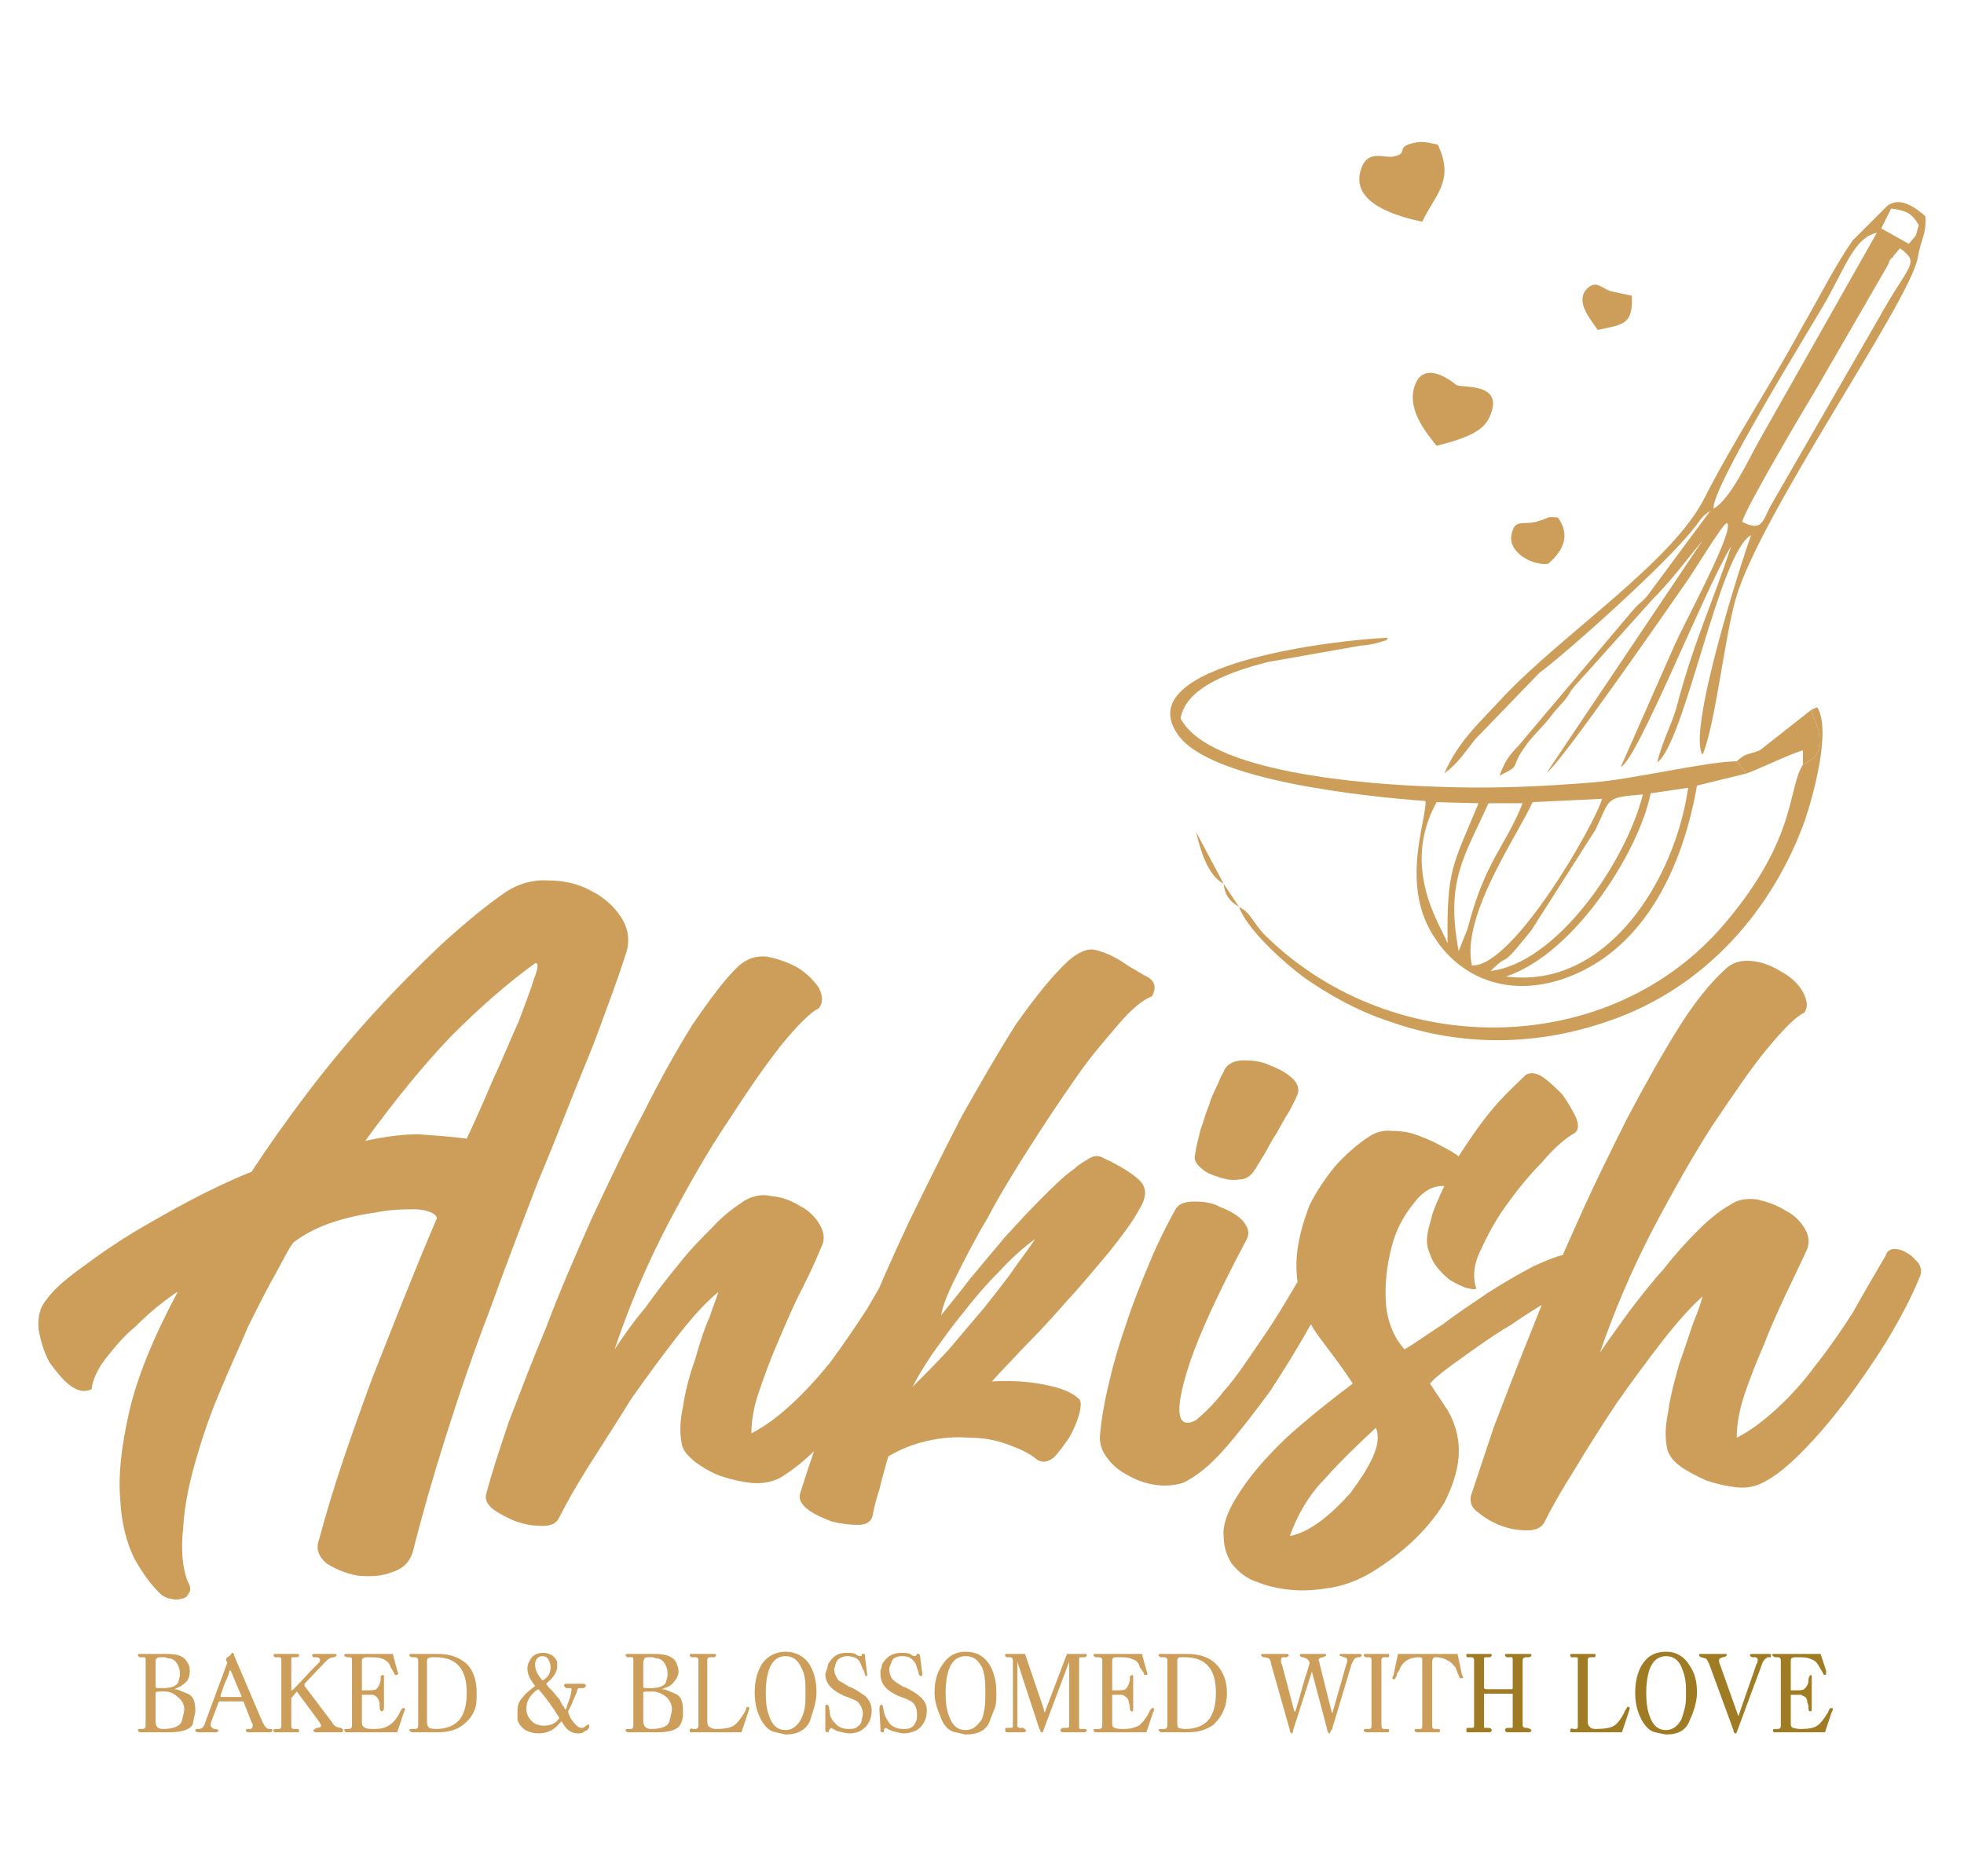 <?xml version="1.0" encoding="UTF-8"?>
<!DOCTYPE svg PUBLIC "-//W3C//DTD SVG 1.1//EN" "http://www.w3.org/Graphics/SVG/1.1/DTD/svg11.dtd">
<!-- Creator: CorelDRAW X7 -->
<svg xmlns="http://www.w3.org/2000/svg" xml:space="preserve" width="1780px" height="1700px" version="1.1" style="shape-rendering:geometricPrecision; text-rendering:geometricPrecision; image-rendering:optimizeQuality; fill-rule:evenodd; clip-rule:evenodd"
viewBox="0 0 1780 1700"
 xmlns:xlink="http://www.w3.org/1999/xlink">
 <defs>
  <style type="text/css">
   <![CDATA[
    .fil0 {fill:#CD9E59}
    .fil2 {fill:#9F7B23;fill-rule:nonzero}
    .fil1 {fill:#CD9E59;fill-rule:nonzero}
   ]]>
  </style>
 </defs>
 <g id="Layer_x0020_1">
  <path class="fil0" d="M1109 801l-25 -47c4,16 10,39 25,47z"/>
  <path class="fil0" d="M1574 690l9 11c18,-7 38,-17 51,-21l0 13c11,-6 15,-8 15,-23 0,-13 -6,-17 -7,-27l-47 37c-13,5 -12,2 -21,10z"/>
  <path class="fil0" d="M1579 473c2,-11 57,-104 68,-122l63 -109c5,-9 -1,0 4,-8 1,0 2,-1 2,-2l6 -7c19,14 8,14 -19,63l-98 170c-8,15 -8,24 -26,15zm-26 -12c-2,-19 87,-162 103,-190 18,-33 26,-56 45,-60l-107 189c-9,16 -26,53 -41,61zm161 -272c15,2 19,5 25,15 -4,13 0,6 -9,17l-25 -14 9 -18zm-405 512c12,-9 17,-17 28,-31l58 -60c28,-21 116,-100 140,-131 6,-7 6,-10 15,-16l-57 77c-7,8 -6,5 -13,13l-98 116c-10,13 -15,13 -23,34 21,-10 9,-7 23,-26 6,-9 15,-17 23,-27 5,-7 5,-6 10,-12 7,-7 6,-9 12,-16l70 -78c18,-18 31,-36 46,-54l-141 210c11,-6 110,-149 126,-172 6,-8 33,-53 37,-54 1,1 1,1 1,3 0,15 -40,89 -48,107l-49 111c15,-6 76,-161 100,-200 -17,52 -33,84 -49,144 -4,16 -13,31 -18,52 25,-18 56,-190 85,-206 -9,25 -58,178 -44,199 11,-24 20,-106 30,-141 22,-77 157,-268 165,-309 3,-18 8,-21 7,-38 -8,-7 -23,-19 -35,-9l-31 31c-16,23 -31,53 -45,77 -28,52 -62,103 -89,156 -29,58 -128,123 -182,180 -21,23 -41,40 -54,70z"/>
  <path class="fil0" d="M1312 855c-6,-16 -43,-68 -10,-128l38 1c-23,56 -29,59 -28,127zm22 20c-10,-45 41,-117 55,-148l63 -3c-7,24 -81,153 -118,151zm-12 -13c-12,-64 5,-85 27,-134l31 0c-16,40 -34,52 -50,114l-8 20zm29 18c20,-20 5,3 37,-37l58 -91c14,-29 8,-29 43,-32 -16,63 -79,153 -138,160zm14 5c63,-21 121,-115 131,-166l34 -5c-12,84 -74,183 -165,171zm218 -184l-9 -11c-26,0 -93,16 -129,19 -48,4 -95,6 -143,4 -65,-2 -207,-13 -232,-62 5,-29 48,-43 79,-51l85 -15c4,0 9,-1 13,-2 14,-4 8,-2 11,-5 -49,2 -234,24 -191,87 28,43 173,57 225,61 1,18 -24,77 9,125 19,29 57,53 110,38 71,-21 112,-91 127,-177l45 -11z"/>
  <path class="fil0" d="M1642 643c1,10 7,14 7,27 0,15 -4,17 -15,23 -14,22 -5,66 -70,143 -104,124 -300,125 -415,14 -13,-12 -15,-23 -26,-28 7,20 40,50 59,64 20,14 47,30 78,40 65,23 134,22 199,-1 87,-30 148,-101 177,-182 7,-21 24,-81 11,-102l-5 2z"/>
  <path class="fil0" d="M1289 201c11,-24 30,-37 14,-70 -6,-1 -11,-3 -19,-2 -22,4 -5,10 -22,13 -9,1 -22,-6 -28,10 -12,32 32,44 55,49z"/>
  <path class="fil0" d="M1302 404c20,-5 40,-11 47,-24 17,-34 -23,-28 -29,-31 0,0 -32,-28 -39,5 -4,20 13,40 21,50z"/>
  <path class="fil0" d="M1403 511c13,-11 21,-25 9,-42 -12,-1 -6,0 -17,3 -1,0 -2,1 -3,1 -12,3 -19,-3 -22,11 -4,17 20,29 33,27z"/>
  <path class="fil0" d="M1448 299c24,-5 32,-5 31,-31l-19 -4c-9,-3 -13,-10 -21,-3 -13,12 4,30 9,38z"/>
  <path class="fil0" d="M1123 822l-14 -21c1,9 4,15 14,21z"/>
  <path class="fil1" d="M423 1032c8,-17 16,-35 24,-54 9,-19 16,-37 23,-52 6,-16 11,-29 14,-39 4,-10 4,-15 1,-14 -25,18 -50,40 -76,66 -25,26 -51,58 -78,95 18,-4 35,-6 48,-6 14,1 29,2 44,4zm-27 72c-1,-4 -7,-7 -18,-8 -11,0 -24,0 -38,3 -14,2 -28,5 -42,10 -14,5 -24,11 -32,17 -4,5 -9,15 -16,28 -8,14 -16,30 -25,48 -8,19 -17,38 -26,60 -9,21 -16,42 -22,63 -6,21 -10,41 -11,60 -2,18 -1,35 4,48 3,5 3,9 1,11 -1,3 -4,5 -7,5 -2,1 -6,1 -9,0 -3,0 -6,-2 -8,-3 -9,-8 -17,-19 -25,-33 -7,-14 -12,-32 -13,-54 -2,-22 1,-48 8,-79 7,-31 22,-68 44,-109 -1,0 -5,3 -13,9 -8,6 -17,14 -26,23 -10,8 -18,18 -26,28 -8,10 -12,20 -13,28 -6,3 -12,2 -19,-3 -7,-5 -13,-13 -19,-21 -5,-9 -8,-19 -10,-30 -1,-11 1,-20 7,-27 7,-10 19,-20 36,-32 16,-12 34,-24 53,-35 19,-11 37,-21 55,-30 18,-9 32,-15 42,-19 15,-23 32,-47 51,-72 19,-25 39,-49 60,-72 20,-22 41,-43 61,-62 21,-19 40,-35 59,-48 11,-7 24,-11 38,-10 14,0 27,3 38,9 12,6 21,14 27,23 7,10 9,21 6,32 -4,13 -10,30 -17,49 -7,19 -13,36 -19,50 -14,34 -28,71 -44,109 -15,39 -30,78 -44,117 -15,39 -28,77 -40,115 -12,38 -22,73 -30,105 -3,9 -9,15 -19,18 -10,4 -21,4 -31,3 -11,-2 -20,-6 -28,-11 -7,-6 -10,-13 -7,-21 13,-49 30,-97 48,-146 19,-48 38,-97 59,-146zm420 30c2,-4 4,-5 9,-5 4,0 8,1 11,3 4,3 7,6 10,10 2,4 3,7 1,11 -8,20 -18,40 -31,60 -12,20 -24,38 -38,55 -13,18 -26,33 -38,45 -13,13 -24,21 -34,27 -7,3 -15,5 -25,4 -9,-1 -18,-3 -27,-6 -9,-3 -17,-8 -24,-13 -6,-5 -11,-10 -12,-16 -2,-9 -2,-20 1,-34 2,-14 6,-29 11,-43 4,-14 8,-27 13,-38 4,-12 7,-19 8,-23 -11,9 -23,22 -37,40 -14,18 -28,37 -42,57 -13,21 -26,41 -38,60 -12,19 -21,35 -27,47 -2,5 -7,8 -15,8 -8,0 -15,-1 -24,-4 -8,-3 -15,-7 -21,-11 -6,-5 -8,-10 -6,-15 4,-16 11,-37 20,-64 10,-26 21,-55 34,-86 12,-32 26,-64 41,-98 16,-34 31,-66 47,-96 15,-30 30,-57 45,-81 16,-23 29,-41 42,-53 7,-6 15,-9 25,-8 10,2 19,5 28,10 8,5 14,11 19,18 4,8 4,14 0,19 -7,3 -18,14 -33,32 -15,19 -31,42 -49,70 -19,28 -37,60 -56,96 -18,35 -34,72 -47,111 8,-12 17,-25 28,-38 10,-14 20,-27 30,-39 10,-13 21,-24 31,-34 10,-11 20,-18 29,-24 7,-4 15,-6 24,-4 10,1 18,4 26,9 8,4 14,10 18,17 4,7 5,14 1,21 -4,10 -10,23 -17,37 -8,15 -14,30 -21,46 -7,16 -13,32 -18,47 -5,14 -7,27 -7,38 12,-6 24,-15 36,-26 12,-11 24,-24 36,-39 11,-15 22,-31 33,-48 10,-17 20,-35 30,-52zm228 -231c-8,3 -18,11 -30,25 -12,14 -26,30 -39,49 -14,20 -28,41 -42,63 -14,22 -27,43 -38,64 -12,20 -21,38 -29,54 -8,16 -12,27 -13,34 8,-10 17,-21 27,-34 10,-12 20,-24 31,-37 11,-12 21,-23 32,-34 11,-11 21,-21 31,-28 3,-3 8,-6 13,-9 5,-3 9,-3 14,0 15,7 26,14 32,20 7,7 6,16 -1,27 -6,11 -15,23 -27,38 -12,14 -24,29 -38,44 -13,15 -26,29 -39,42 -12,13 -22,23 -29,31 17,-1 33,0 48,3 15,3 25,7 31,13 2,2 2,6 0,14 -2,7 -5,14 -9,21 -5,7 -9,13 -14,18 -5,4 -10,5 -15,2 -7,-6 -16,-10 -27,-14 -11,-4 -22,-6 -35,-6 -12,-1 -25,0 -38,3 -13,3 -25,8 -35,14 -3,11 -6,21 -8,30 -3,9 -5,17 -6,23 -1,6 -6,9 -13,9 -8,0 -16,-1 -24,-3 -8,-3 -15,-6 -22,-11 -6,-5 -8,-9 -7,-14 5,-16 12,-37 21,-63 10,-26 22,-55 35,-86 13,-32 27,-64 43,-98 16,-33 32,-65 48,-96 17,-30 33,-58 49,-83 17,-24 32,-43 47,-57 9,-8 18,-12 25,-10 8,2 18,6 29,14 7,4 13,8 19,11 6,4 7,10 3,17zm-106 220c-11,8 -22,18 -33,30 -12,12 -23,25 -33,38 -10,12 -19,25 -27,36 -8,12 -14,22 -18,30 10,-10 21,-21 33,-34 11,-13 22,-26 33,-39 10,-13 20,-25 28,-37 8,-11 14,-19 17,-24zm248 22c2,-4 5,-6 9,-6 4,0 7,1 10,2 3,2 5,4 7,7 2,2 2,5 0,7 -5,12 -14,28 -25,47 -11,20 -23,39 -36,59 -14,19 -27,36 -41,52 -14,16 -27,26 -38,31 -7,2 -14,3 -23,2 -9,-1 -18,-4 -25,-8 -8,-4 -15,-9 -20,-16 -5,-6 -8,-14 -7,-22 1,-11 3,-25 7,-42 4,-18 9,-36 16,-56 6,-19 14,-39 22,-58 8,-19 16,-35 24,-49 3,-4 8,-6 16,-6 9,0 17,1 24,5 8,3 15,7 20,12 5,6 7,11 4,17 -25,47 -42,84 -51,110 -9,27 -12,44 -9,52 2,5 7,6 14,2 6,-5 15,-13 25,-26 11,-12 22,-29 35,-48 14,-20 27,-43 42,-68zm-50 -83c-3,4 -7,7 -13,7 -6,1 -12,0 -18,-2 -6,-2 -12,-4 -16,-8 -5,-4 -7,-8 -6,-12 1,-7 3,-15 5,-23 3,-8 5,-16 8,-23 2,-7 5,-13 8,-19 2,-6 5,-10 6,-13 3,-5 9,-8 17,-8 9,0 17,1 25,5 8,3 15,7 20,12 5,5 6,11 3,16 -1,3 -4,8 -7,14 -4,6 -7,12 -11,19 -4,6 -7,12 -11,19 -4,6 -7,12 -10,16zm288 74c7,-1 16,1 25,5 10,5 16,9 21,13 -3,2 -4,3 -5,4 -1,0 -1,0 -3,0 -1,-1 -2,-1 -4,-2 -2,0 -4,0 -7,0 -8,2 -20,7 -35,16 -15,8 -31,18 -47,29 -17,10 -32,21 -46,31 -14,10 -23,17 -27,22 3,4 5,8 8,12 3,4 5,8 8,12 8,14 11,28 10,42 -1,14 -6,28 -13,42 -8,13 -18,25 -31,37 -12,11 -26,21 -40,29 -10,5 -20,9 -32,11 -12,2 -23,3 -35,2 -11,-1 -21,-3 -31,-7 -10,-3 -17,-9 -23,-16 -5,-7 -8,-16 -8,-26 -1,-9 3,-21 11,-34 12,-20 28,-38 47,-56 19,-17 39,-33 59,-48 -9,-14 -19,-27 -28,-39 -10,-13 -17,-26 -20,-42 -3,-13 -4,-27 -2,-41 2,-14 6,-27 11,-40 6,-12 14,-24 23,-35 9,-10 20,-20 31,-27 6,-4 13,-6 21,-5 8,0 15,1 23,4 8,3 15,6 22,10 6,3 11,6 15,9 14,-22 26,-38 36,-49 10,-11 19,-19 25,-25 4,-2 9,-2 15,2 6,4 12,10 18,16 5,7 9,14 12,20 3,7 3,12 -1,15 -9,5 -19,14 -30,27 -12,12 -23,26 -33,40 -10,14 -17,28 -23,41 -6,13 -6,24 -3,33 -2,1 -6,0 -10,-1 -5,-2 -9,-4 -14,-7 -4,-3 -8,-7 -12,-12 -4,-5 -6,-11 -8,-17 -1,-4 -1,-9 0,-14 1,-6 3,-11 4,-16 2,-6 4,-11 6,-15 2,-5 4,-9 5,-11 -10,-1 -20,5 -28,16 -9,11 -16,24 -20,40 -4,16 -6,32 -5,49 1,17 7,32 17,43 10,-6 21,-14 35,-23 13,-10 27,-19 40,-28 14,-9 28,-17 41,-24 13,-6 25,-11 35,-12zm-255 256c7,-1 16,-5 26,-12 11,-8 20,-17 29,-27 8,-11 15,-21 20,-32 5,-11 6,-20 3,-27 -16,15 -32,30 -46,46 -15,15 -25,33 -32,52zm540 -254c1,-4 4,-6 8,-6 5,0 9,2 12,4 4,2 7,6 10,9 2,4 3,8 1,12 -8,20 -19,40 -31,60 -12,19 -25,38 -38,55 -13,17 -26,32 -39,45 -12,12 -23,21 -33,26 -7,4 -15,6 -25,5 -9,-1 -18,-3 -27,-6 -9,-4 -17,-8 -24,-13 -7,-5 -11,-11 -12,-16 -2,-9 -2,-20 1,-34 2,-15 6,-29 10,-43 5,-14 9,-27 13,-38 5,-12 7,-19 8,-23 -10,9 -22,22 -36,40 -14,18 -28,37 -42,57 -14,21 -26,40 -38,60 -12,19 -21,35 -27,47 -2,5 -8,8 -15,8 -8,0 -16,-1 -24,-4 -8,-3 -15,-7 -21,-12 -6,-4 -8,-9 -7,-15 5,-15 12,-36 21,-63 10,-26 21,-55 34,-87 12,-31 26,-64 41,-97 15,-34 31,-66 46,-96 16,-30 31,-57 46,-81 15,-24 29,-41 42,-53 7,-7 15,-9 25,-8 10,1 19,5 27,10 9,5 15,11 19,18 4,8 5,14 1,19 -7,3 -18,14 -33,32 -15,18 -31,42 -50,70 -18,28 -36,60 -55,96 -18,35 -34,72 -47,110 8,-12 17,-24 27,-38 10,-13 20,-26 31,-38 10,-13 20,-24 31,-35 10,-10 20,-18 29,-23 7,-5 15,-6 24,-5 9,2 18,5 26,10 8,4 14,10 18,17 4,7 4,14 1,20 -5,11 -11,23 -18,38 -7,15 -14,30 -20,46 -7,16 -13,31 -18,46 -5,15 -7,28 -7,39 12,-6 24,-15 36,-26 12,-11 24,-24 35,-39 12,-15 23,-31 34,-48 10,-18 20,-35 30,-52z"/>
  <path class="fil1" d="M132 1564l0 -59c0,-2 0,-3 -1,-3l-4 0c-1,0 -2,-1 -2,-2 0,-1 1,-1 2,-1l25 0c9,0 15,2 18,8 2,3 2,5 2,8 0,3 -1,7 -3,9 -3,3 -6,5 -9,6l-2 1c3,0 5,1 7,2l5 2c5,2 7,7 7,15 0,1 0,3 -1,6 -1,4 -1,7 -2,8 -3,4 -10,6 -21,6l-26 0c-1,0 -2,-1 -2,-2 0,-1 1,-1 2,-1l2 0c2,0 3,-1 3,-3zm9 -35c0,1 2,1 6,1 9,0 14,-2 15,-7l1 -4c0,-1 0,-2 0,-3 0,-3 -1,-6 -3,-9 -2,-3 -5,-4 -7,-4 -1,0 -1,0 -3,-1 -2,0 -3,0 -4,0 -2,0 -3,0 -4,1 -1,1 -1,2 -1,4l0 22zm0 31c0,5 2,7 7,7 10,0 16,-3 17,-8 1,-4 2,-8 2,-10 0,-4 -2,-8 -6,-11 -3,-3 -7,-5 -12,-5 -5,0 -8,0 -8,1l0 26zm65 -53c0,0 0,-1 -1,-2 0,-1 0,-1 0,-2 0,0 1,-1 4,-3l1 -2c0,0 1,0 1,0 0,0 1,0 1,2l26 61c2,4 4,6 6,6l1 0c1,0 2,0 2,1 0,1 -1,2 -2,2l-20 0c-2,0 -2,-1 -2,-2 0,-1 0,-1 2,-1l2 0c1,0 2,-1 2,-3 0,-1 0,-2 -1,-3l-7 -18c0,-1 -1,-1 -2,-1l-19 0c-1,0 -2,0 -2,1l-6 16c-1,2 -1,3 -1,5 0,1 1,2 3,3 3,0 4,1 4,1 0,1 -1,2 -2,2l-16 0c-2,0 -3,-1 -3,-2 0,-1 1,-1 3,-1 3,0 5,-2 6,-6l20 -54zm-6 30c0,0 0,1 0,1 0,0 1,0 1,0l17 0 1 0c0,-1 -2,-5 -5,-12 -3,-8 -5,-12 -5,-12l-1 0c0,1 -1,5 -4,11 -1,2 -2,6 -4,11l0 1zm55 27l0 -59c0,-2 0,-3 -2,-3l-4 0 0 0c-1,-1 -1,-1 -1,-2 0,-1 1,-1 2,-1l19 0c0,0 1,0 1,0 1,0 1,1 1,1 0,2 -1,2 -3,2 -1,0 -1,0 -2,0l-1 0c-1,0 -1,1 -1,2l0 28 1 0c0,0 6,-6 17,-18l7 -7c1,-1 1,-2 1,-3 0,-1 -1,-2 -3,-2l-2 0c-1,0 -2,0 -2,-2 0,-1 1,-1 3,-1l17 0c2,0 2,0 2,1 0,1 -1,2 -3,2 -2,0 -4,1 -7,4l-19 20c0,0 0,1 0,1 0,0 0,1 0,1l25 33c1,2 2,3 4,4 0,0 2,1 4,1 1,1 2,1 2,2 0,2 -1,2 -2,2l-23 0c-1,0 -2,-1 -2,-2 0,0 1,-1 3,-2 3,0 4,-1 4,-2 0,-1 -1,-2 -2,-4l-20 -27 -5 6 0 26c0,1 1,2 2,2l4 0c1,0 1,1 1,2 0,1 0,1 -1,1l-20 0c-2,0 -2,0 -2,-1l0 -1c0,-1 1,-1 3,-1 0,0 0,0 1,0l1 0c1,0 2,-1 2,-3zm64 0l0 -59c0,-2 0,-3 -2,-3 -1,0 -1,0 -2,0 -2,0 -3,-1 -3,-2 0,-1 1,-1 2,-1l42 0 4 15 1 3c-1,1 -1,1 -2,1 0,0 -1,0 -1,0 -1,-2 -2,-4 -4,-7 -1,-4 -4,-6 -6,-7 -2,-1 -5,-2 -10,-2l-6 0c-2,0 -4,1 -4,3l0 27c0,0 1,0 2,0l2 0c4,0 7,0 9,-1 2,-2 3,-4 4,-8 0,-1 0,-2 0,-4 1,0 1,-1 2,-1 1,0 1,1 1,2l0 2 0 26c0,2 -1,3 -2,3 -1,0 -2,-1 -2,-5l0 -3c-1,-3 -2,-5 -4,-6 -1,-1 -2,-1 -4,-1 -3,0 -5,0 -5,0l-1 0c-1,0 -1,0 -2,0l0 25c0,3 1,4 3,5 0,0 2,1 6,1l2 0c6,0 10,-1 13,-3 4,-2 7,-6 10,-11 0,-1 1,-2 2,-4 1,-1 1,-1 1,-1 1,0 2,0 2,1l0 1 -1 2 -6 18 -46 0c-1,0 -2,-1 -2,-2 0,-1 1,-1 3,-1 0,0 0,0 1,0l0 0c2,0 3,-1 3,-3zm60 0l0 -59c0,-2 -1,-3 -3,-3 0,0 -1,0 -1,0l-1 0c-2,0 -3,-1 -3,-2 0,-1 1,-1 2,-1l24 0c11,0 19,3 26,9 6,6 9,15 9,26 0,6 0,12 -2,16 -2,5 -5,9 -10,13 -6,5 -14,7 -23,7l-24 0 -1 -1c-1,0 -1,0 -1,-1 0,-1 1,-1 3,-1 0,0 1,0 1,0l1 0c2,0 3,-1 3,-3zm8 -3c0,3 1,4 2,5 0,0 2,1 6,1 10,0 17,-3 22,-9 4,-6 6,-13 6,-24 0,-21 -9,-32 -28,-32l-2 0c-1,0 -1,0 -2,0 -2,0 -4,1 -4,3l0 56zm98 -33c-4,-5 -7,-10 -7,-16 0,-4 2,-7 4,-10 3,-3 6,-4 11,-4 2,0 5,1 7,2 3,2 4,4 5,6 0,3 0,4 0,4 0,5 -3,10 -9,15 0,0 -1,1 -1,1 1,2 3,4 6,7 1,1 3,4 6,7l3 6c1,0 1,1 2,3l1 0c1,-4 3,-8 4,-12l1 -5 0 -1c0,-1 -1,-1 -1,-1l-4 0 -1 -1c0,0 -1,-1 -1,-1 0,-1 1,-2 2,-2l16 0c1,0 2,1 2,2 0,1 -1,1 -2,2 -1,0 -2,0 -3,0 -1,0 -2,0 -2,0l-1 2 0 1c-1,2 -2,5 -4,9 0,2 -2,4 -4,9l0 1c0,1 1,2 2,5 4,6 7,9 10,9 1,0 2,0 3,-1 0,0 1,-1 3,-2l0 0c1,0 1,0 1,2 0,1 -1,3 -4,4 -2,2 -4,2 -6,2 -6,0 -11,-3 -15,-11l-2 2c-5,6 -11,9 -19,9 -4,0 -8,-1 -12,-3 -4,-3 -6,-6 -7,-9 0,-3 0,-6 0,-8 0,-5 1,-9 5,-13 2,-3 6,-6 11,-10zm3 3l-2 1c-6,5 -9,10 -9,17 0,4 2,8 5,11 3,3 7,4 11,4 6,0 11,-2 14,-7 -5,-8 -11,-17 -19,-26zm4 -8c5,-3 7,-7 7,-12 0,-3 -1,-5 -2,-7 -1,-2 -3,-3 -5,-3 -4,0 -6,2 -7,6 0,1 0,1 0,2 0,3 1,7 5,12 1,1 1,2 2,2zm82 41l0 -59c0,-2 0,-3 -1,-3l-4 0c-1,0 -2,-1 -2,-2 0,-1 1,-1 2,-1l25 0c9,0 16,2 19,8 1,3 2,5 2,8 0,3 -2,7 -4,9 -2,3 -5,5 -9,6l-2 1c3,0 5,1 7,2l5 2c5,2 7,7 7,15 0,1 0,3 0,6 -1,4 -2,7 -3,8 -3,4 -10,6 -20,6l-27 0c-1,0 -2,-1 -2,-2 0,-1 1,-1 2,-1l3 0c1,0 2,-1 2,-3zm9 -35c0,1 2,1 6,1 9,0 14,-2 15,-7l1 -4c0,-1 0,-2 0,-3 0,-3 -1,-6 -3,-9 -2,-3 -5,-4 -7,-4 0,0 -1,0 -3,-1 -2,0 -3,0 -4,0 -2,0 -3,0 -4,1 0,1 -1,2 -1,4l0 22zm0 31c0,5 3,7 7,7 11,0 16,-3 17,-8 1,-4 2,-8 2,-10 0,-4 -2,-8 -5,-11 -4,-3 -8,-5 -13,-5 -5,0 -8,0 -8,1l0 26zm50 4l0 -60c0,-1 -1,-2 -2,-2l-4 0c-1,0 -2,-1 -2,-2 0,-1 1,-1 2,-1l20 0c1,0 2,0 2,1 0,1 -1,2 -2,2l-4 0c-1,0 -2,1 -2,2l0 56c0,3 1,5 2,5 1,1 3,2 6,2 7,0 13,-1 16,-3 3,-2 7,-7 11,-14 0,-1 0,-2 1,-3l1 0c1,0 1,1 1,2l-1 3 -6 18 -44 0c-2,0 -3,0 -3,-1 0,-2 1,-3 3,-2 0,0 1,0 1,0l1 0c2,0 3,-1 3,-3zm51 -30c0,-10 2,-18 6,-25 5,-8 13,-12 22,-12 9,0 17,4 22,12 4,7 6,15 6,25 0,5 -1,9 -2,13 -1,3 -2,7 -4,13 -4,8 -11,12 -22,12 -1,0 -4,-1 -9,-2 -6,-1 -11,-6 -15,-15 -3,-7 -4,-14 -4,-21zm10 0c0,9 1,16 3,21 3,9 8,13 15,13 6,0 11,-4 14,-10 3,-6 4,-12 4,-19l0 -9c0,-8 -1,-14 -4,-19 -3,-7 -8,-10 -14,-10 -7,0 -12,4 -15,12 -2,6 -3,13 -3,21zm54 15c0,-3 0,-4 1,-4 1,0 1,0 2,1l1 5c0,5 2,8 6,12 3,3 7,4 11,4 3,0 6,0 8,-2 3,-2 4,-4 4,-7 1,-2 1,-4 1,-5 0,-4 -2,-8 -5,-11 -2,-1 -6,-3 -12,-5 -11,-5 -17,-11 -17,-20l1 -3 1 -3c0,-2 1,-4 2,-5 4,-6 9,-8 15,-8 3,0 6,0 8,1 3,2 4,2 5,2 1,0 1,0 1,-2l0 0 2 0c1,0 1,1 1,3l2 16c0,0 0,1 -1,1 0,0 -1,0 -1,-1l-1 -4c-1,0 -1,-2 -3,-6 -1,-3 -3,-5 -6,-6 -3,-1 -5,-1 -6,-1 -3,0 -6,1 -7,2 -2,1 -3,3 -4,6 0,2 -1,3 -1,3 0,5 2,8 4,11 2,1 5,3 10,6l1 0c6,3 10,6 13,8 4,4 6,8 6,13 0,8 -3,14 -9,18 -3,2 -7,3 -11,3 -3,0 -6,-1 -11,-2 -4,-2 -6,-3 -5,-3 -1,0 -2,1 -3,3l0 1 -1 0c0,0 -1,0 -2,-1l0 0 0 -2 0 -18zm49 0c0,-3 1,-4 2,-4 0,0 1,0 1,1l1 5c1,5 3,8 6,12 4,3 7,4 12,4 3,0 5,0 8,-2 2,-2 3,-4 4,-7 0,-2 0,-4 0,-5 0,-4 -1,-8 -5,-11 -2,-1 -6,-3 -12,-5 -11,-5 -16,-11 -16,-20l0 -3 1 -3c0,-2 1,-4 2,-5 4,-6 10,-8 16,-8 3,0 5,0 8,1 2,2 4,2 4,2 1,0 1,0 2,-2l0 0 2 0c0,0 1,1 1,3l2 16c0,0 -1,1 -1,1 -1,0 -1,0 -2,-1l-1 -4c0,0 -1,-2 -2,-6 -2,-3 -4,-5 -6,-6 -3,-1 -5,-1 -7,-1 -3,0 -5,1 -7,2 -1,1 -2,3 -3,6 -1,2 -1,3 -1,3 0,5 1,8 4,11 1,1 4,3 9,6l1 0c6,3 11,6 13,8 5,4 7,8 7,13 0,8 -3,14 -9,18 -4,2 -8,3 -12,3 -2,0 -6,-1 -10,-2 -5,-2 -6,-3 -6,-3 -1,0 -2,1 -2,3l0 1 -2 0c0,0 0,0 -1,-1l0 0 0 -2 -1 -18zm50 -15c0,-10 2,-18 7,-25 5,-8 12,-12 21,-12 10,0 17,4 22,12 4,7 6,15 6,25 0,5 0,9 -1,13 -1,3 -3,7 -5,13 -3,8 -10,12 -22,12 -1,0 -4,-1 -9,-2 -6,-1 -11,-6 -14,-15 -3,-7 -5,-14 -5,-21zm10 0c0,9 1,16 3,21 3,9 8,13 15,13 7,0 11,-4 15,-10 2,-6 3,-12 3,-19l0 -9c0,-8 -1,-14 -3,-19 -4,-7 -8,-10 -15,-10 -7,0 -12,4 -15,12 -2,6 -3,13 -3,21zm61 30l0 -59c0,-2 -1,-3 -2,-3l-3 0c-1,0 -1,0 -2,-1 0,0 0,0 0,-1 0,-1 0,-1 1,-1l17 0 17 50c0,1 0,2 1,3l1 -3 19 -50 16 0c1,0 2,0 2,1 0,1 -1,2 -2,2l-4 0c-1,0 -1,1 -1,2l0 60c0,2 0,3 1,3l5 0c0,0 1,1 1,1 0,1 -1,2 -2,2l-20 0c-1,0 -2,-1 -2,-2 0,-1 1,-1 2,-2l4 0c1,0 2,0 2,-2l0 -58 -24 64c-1,0 -1,0 -1,0 -1,0 -1,0 -1,-1 0,-1 -1,-2 -1,-2l-20 -61 0 58c0,1 1,2 2,2 1,0 2,0 3,0 1,0 1,1 2,1 0,1 1,1 1,1 0,1 -1,2 -2,2l-15 0c-2,0 -2,-1 -2,-2 0,-1 0,-2 1,-2l4 0c1,0 2,0 2,-2zm81 0l0 -59c0,-2 -1,-3 -3,-3 -1,0 -1,0 -2,0 -2,0 -3,-1 -3,-2 0,-1 1,-1 2,-1l42 0 4 15 1 3c0,1 -1,1 -2,1 0,0 0,0 -1,0 0,-2 -2,-4 -4,-7 -1,-4 -3,-6 -6,-7 -2,-1 -5,-2 -9,-2l-7 0c-2,0 -3,1 -3,3l0 27c0,0 0,0 1,0l3 0c3,0 6,0 8,-1 2,-2 3,-4 4,-8 0,-1 0,-2 0,-4 1,0 2,-1 2,-1 1,0 1,1 1,2l0 2 0 26c0,2 0,3 -1,3 -2,0 -2,-1 -2,-5l-1 -3c0,-3 -2,-5 -4,-6 -1,-1 -2,-1 -4,-1 -3,0 -4,0 -5,0l-1 0c-1,0 -1,0 -1,0l0 25c0,3 0,4 2,5 0,0 3,1 6,1l2 0c6,0 10,-1 14,-3 3,-2 6,-6 9,-11 0,-1 1,-2 2,-4 1,-1 1,-1 2,-1 0,0 1,0 1,1l0 1 -1 2 -6 18 -46 0c-1,0 -2,-1 -2,-2 0,-1 1,-1 3,-1 0,0 1,0 1,0l1 0c2,0 3,-1 3,-3zm59 0l0 -59c0,-2 -1,-3 -3,-3 0,0 -1,0 -1,0l-1 0c-2,0 -3,-1 -3,-2 0,-1 1,-1 2,-1l24 0c11,0 20,3 26,9 6,6 10,15 10,26 0,6 -1,12 -3,16 -2,5 -5,9 -9,13 -7,5 -14,7 -24,7l-24 0 -1 -1c0,0 -1,0 -1,-1 0,-1 1,-1 3,-1 0,0 1,0 1,0l1 0c2,0 3,-1 3,-3zm9 -3c0,3 0,4 1,5 0,0 3,1 6,1 10,0 17,-3 22,-9 4,-6 6,-13 6,-24 0,-21 -9,-32 -28,-32l-2 0c0,0 -1,0 -2,0 -2,0 -3,1 -3,3l0 56zm78 -62l20 0c2,0 3,0 3,1 0,1 -1,2 -3,2 -1,0 -2,0 -3,0 -1,1 -1,1 -1,3 0,0 0,1 0,2l1 2 11 42 1 0c0,0 1,-3 3,-10l6 -21c2,-5 3,-10 4,-13 -1,-3 -3,-4 -6,-5 -2,0 -3,-1 -3,-2 0,-1 1,-1 3,-1l19 0c1,0 2,0 2,1 0,1 -1,1 -3,2 -2,0 -4,1 -4,3 0,0 1,1 1,3l11 44 1 0c0,0 0,0 0,-1l12 -42c1,-2 1,-4 1,-4 0,-2 -1,-3 -3,-3 -2,-1 -4,-1 -4,-2 0,-1 1,-1 3,-1l15 0c1,0 2,0 2,1l0 1c0,0 -1,1 -3,1 -2,0 -3,1 -3,1 -1,1 -2,3 -3,5l-18 60c0,0 -1,0 -1,1 0,1 -1,2 -1,2 -1,0 -1,-1 -2,-2 0,0 0,0 0,-1l-14 -53 -17 53c0,1 0,2 -1,3l0 0c-1,0 -2,-1 -2,-3l-17 -60c0,-2 -1,-4 -2,-5 -1,0 -2,-1 -4,-1 -2,0 -3,-1 -3,-2 0,-1 1,-1 2,-1zm113 0c1,0 1,0 1,1 0,1 0,2 -1,2l-4 0c-1,0 -2,1 -2,2l0 60c0,2 1,3 2,3l4 0c1,0 1,1 1,1 0,1 0,2 -1,2l-20 0c-1,0 -2,-1 -2,-2 0,-1 1,-1 3,-1l2 0c1,0 2,-1 2,-2l0 -60c0,-2 0,-3 -2,-3l-3 0c-1,0 -2,-1 -2,-2 0,-1 1,-1 2,-1l20 0zm9 0l54 0 4 19c1,1 1,2 1,2 0,1 0,1 -1,1l-1 0 -1 0 -4 -10c-2,-2 -4,-5 -7,-6 -3,-2 -7,-3 -10,-3 -2,0 -3,0 -3,1 -1,1 -1,2 -1,4l0 58c0,1 1,2 2,2l4 0c1,0 1,1 1,1 0,2 0,2 -1,2l-20 0c-1,0 -2,-1 -2,-2 0,0 0,-1 1,-1l4 0c2,0 2,-1 2,-3l0 -58c0,-1 0,-2 0,-3 -1,-1 -2,-1 -3,-1 -9,0 -15,4 -18,12l-2 3c0,1 0,2 -1,3 0,1 -1,2 -2,2 -1,0 -1,-1 -1,-1 0,-1 0,-1 1,-3l4 -19z"/>
  <path class="fil2" d="M1336 1564l0 -59c0,-2 -1,-3 -2,-3l-4 0c-1,0 -1,-1 -1,-2 0,-1 0,-1 1,-1l20 0c1,0 2,0 2,1 0,1 -1,2 -2,2l-4 0c-1,0 -1,1 -1,2l0 25c0,1 0,1 0,1 0,0 1,1 2,1l23 0c1,0 1,-1 1,-2l0 -24c0,-2 0,-3 -1,-3l-4 0c-1,0 -2,-1 -2,-2 0,-1 1,-1 2,-1l20 0c1,0 2,0 2,1 0,1 -1,2 -3,2 0,0 -1,0 -1,0l-1 0c-2,0 -3,1 -3,3l0 59c0,1 1,2 3,2 0,0 1,0 1,0 1,0 2,1 3,1 0,0 1,1 1,1 0,1 -1,2 -2,2l-20 0c-1,0 -2,-1 -2,-2 0,-1 1,-2 2,-2l4 0c1,0 1,0 1,-2l0 -27c0,-1 0,-2 0,-2 0,0 -1,0 -2,0l-22 0c-1,0 -2,0 -2,0 0,0 0,1 0,2l0 28c0,1 0,1 2,1l2 0c2,0 3,1 3,2 0,1 -1,2 -2,2l-20 0c-1,0 -1,-1 -1,-2 0,-1 0,-2 1,-2l4 0c1,0 2,0 2,-2zm94 0l0 -60c0,-1 0,-2 -1,-2l-5 0c0,0 -1,-1 -1,-2 0,-1 1,-1 2,-1l20 0c1,0 1,0 1,1 0,1 0,2 -1,2l-4 0c-1,0 -2,1 -2,2l0 56c0,3 1,5 2,5 0,1 2,2 5,2 8,0 14,-1 17,-3 3,-2 7,-7 10,-14 1,-1 1,-2 2,-3l1 0c1,0 1,1 1,2l-1 3 -6 18 -44 0c-2,0 -3,0 -3,-1 0,-2 1,-3 3,-2 0,0 1,0 1,0l1 0c2,0 2,-1 2,-3zm52 -30c0,-10 2,-18 6,-25 5,-8 12,-12 22,-12 9,0 16,4 21,12 5,7 7,15 7,25 0,5 -1,9 -2,13 -1,3 -2,7 -5,13 -3,8 -10,12 -21,12 -1,0 -5,-1 -10,-2 -5,-1 -10,-6 -14,-15 -3,-7 -4,-14 -4,-21zm10 0c0,9 1,16 3,21 3,9 8,13 15,13 6,0 11,-4 14,-10 2,-6 4,-12 4,-19l0 -9c0,-8 -2,-14 -4,-19 -3,-7 -8,-10 -14,-10 -7,0 -12,4 -15,12 -2,6 -3,13 -3,21zm50 -35l20 0c1,0 1,0 2,0 0,0 1,0 1,1 0,1 -2,2 -4,2 -2,1 -3,1 -3,3 0,1 0,2 1,4l16 45c0,0 0,1 1,1 0,0 0,-1 0,-1l16 -46c1,-1 1,-3 1,-4 0,-1 -1,-2 -2,-2l-2 0c-2,0 -3,-1 -3,-2 0,-1 1,-1 3,-1l14 0c2,0 2,0 2,1 0,1 0,2 0,2l-3 0c-2,1 -4,3 -5,6l-23 62c0,1 -1,1 -1,1 -1,0 -2,-1 -2,-3l-22 -60c-1,-2 -2,-4 -3,-5 0,0 -1,0 -4,-1 -1,0 -2,-1 -2,-2l0 -1c0,0 1,0 2,0zm72 65l0 -59c0,-2 -1,-3 -2,-3 -1,0 -2,0 -3,0 -1,0 -2,-1 -3,-2 0,-1 1,-1 2,-1l42 0 5 15 0 3c0,1 -1,1 -2,1 0,0 0,0 0,0 -1,-2 -2,-4 -4,-7 -2,-4 -4,-6 -7,-7 -2,-1 -5,-2 -9,-2l-6 0c-3,0 -4,1 -4,3l0 27c0,0 1,0 2,0l2 0c4,0 6,0 8,-1 2,-2 4,-4 4,-8 0,-1 0,-2 1,-4 0,0 1,-1 1,-1 1,0 1,1 1,2l0 2 0 26c0,2 0,3 -1,3 -2,0 -2,-1 -2,-5l-1 -3c0,-3 -1,-5 -4,-6 -1,-1 -2,-1 -4,-1 -3,0 -4,0 -4,0l-1 0c-1,0 -2,0 -2,0l0 25c0,3 0,4 2,5 1,0 3,1 6,1l2 0c6,0 11,-1 14,-3 3,-2 6,-6 9,-11 1,-1 1,-2 2,-4 1,-1 1,-1 2,-1 1,0 1,0 1,1l0 1 -1 2 -6 18 -46 0c-1,0 -1,-1 -1,-2 0,-1 0,-1 2,-1 0,0 1,0 1,0l1 0c2,0 3,-1 3,-3z"/>
 </g>
</svg>
